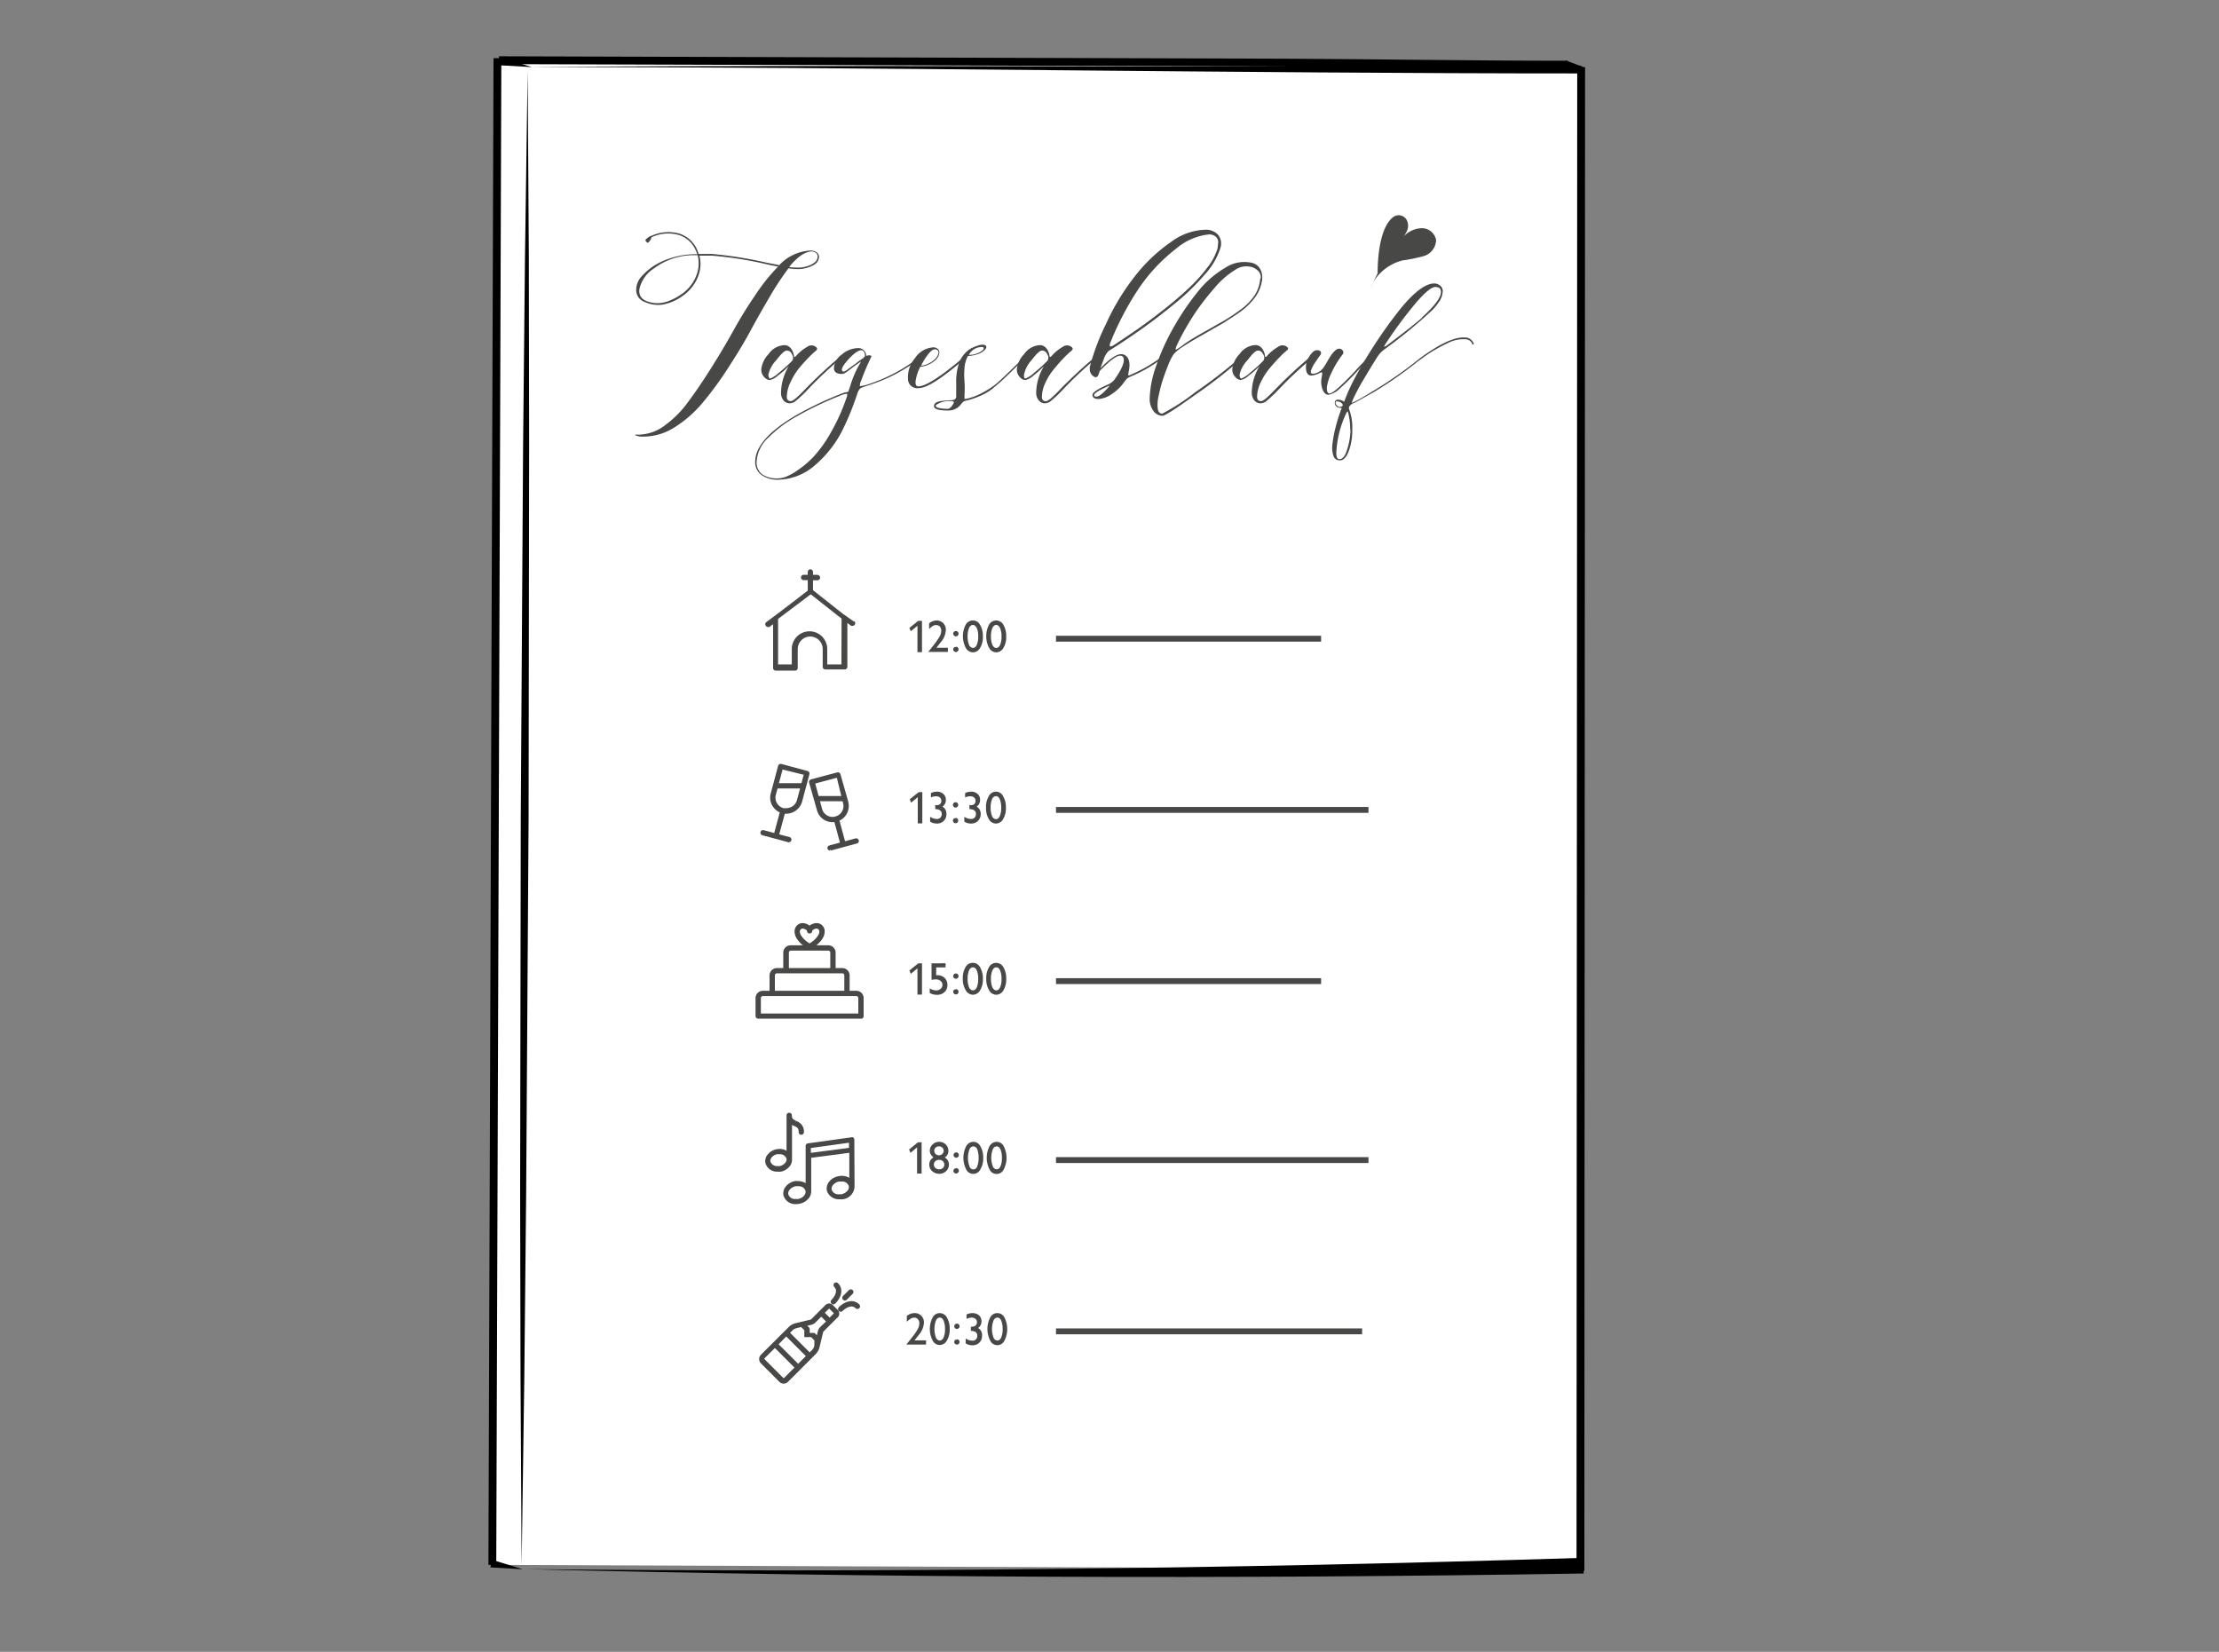 <svg id="Ebene_2" data-name="Ebene 2" xmlns="http://www.w3.org/2000/svg" viewBox="0 0 283.49 211.01"><rect x="0" y="0" width="283.49" height="211.01" fill="#808080" stroke="none"/><defs><style>.cls-1{fill:#fff;}.cls-2,.cls-5{fill:none;}.cls-2{stroke:#000;stroke-miterlimit:5;}.cls-3,.cls-4{fill:#484847;}.cls-4,.cls-5{stroke:#484847;stroke-miterlimit:10;}.cls-4{stroke-width:0.25px;}.cls-5{stroke-width:0.75px;}</style></defs><title>sogehts_tagesablaufschild_3</title><polygon class="cls-1" points="201.72 200.48 63.17 199.9 63.75 8.01 201.72 8.59 201.72 200.48"/><polygon points="67.41 8.96 67.56 32.85 67.6 56.74 67.53 104.53 67.22 152.31 66.98 176.2 66.64 200.09 66.5 176.2 66.45 152.31 66.53 104.52 66.83 56.74 67.07 32.85 67.41 8.96"/><path class="cls-2" d="M202,8.59l-.09,192.08"/><path d="M202,9.38c-44.93,0-89.85-.83-134.78-.82,44.92-.35,89.86.17,134.78-.18Z"/><path d="M202.33,201q-67.67,1.11-135.31-.56,67.64.68,135.26-1.44Z"/><polygon points="63.98 7.35 67.95 8.57 63.81 8.34 63.98 7.35"/><path class="cls-2" d="M63.75,7.69,164.21,8c12,.05,23.89.26,36.06.26"/><path class="cls-2" d="M63.55,7.43,62.9,199.9"/><polygon points="62.82 199.24 66.79 200.46 62.65 200.22 62.82 199.24"/><polygon points="200.07 7.73 202.59 8.69 199.9 8.71 200.07 7.73"/><path class="cls-3" d="M103.55,32a1.26,1.26,0,0,1,.79.24.77.77,0,0,1,.3.63,1.3,1.3,0,0,1-.72,1,4.13,4.13,0,0,1-2.19.5q-.26,0-1-.09a37.37,37.37,0,0,0-2.36,3.57c-.91,1.55-1.78,3.08-2.59,4.58S94,45.5,92.92,47.16a43.6,43.6,0,0,1-3.19,4.33,15.2,15.2,0,0,1-3.51,3.07,7.38,7.38,0,0,1-3.92,1.21,2.42,2.42,0,0,1-1.16-.18s0-.05.06-.07l.42,0A5.67,5.67,0,0,0,85,54.29,13.31,13.31,0,0,0,88,51.22q1.38-1.86,2.92-4.31t2.81-4.74q1.27-2.3,2.82-4.56a23.78,23.78,0,0,1,2.86-3.56l-.74-.14L98,33.77a48.57,48.57,0,0,0-7-1.11c-.76,0-1.31,0-1.64,0a4.35,4.35,0,0,1,0,2.12,5.38,5.38,0,0,1-2.19,3.05,6.15,6.15,0,0,1-2.59,1.09,4.08,4.08,0,0,1-2.17-.33A1.61,1.61,0,0,1,81.28,37a2.53,2.53,0,0,1,.66-1.66,7.73,7.73,0,0,1,2.25-1.76,10.58,10.58,0,0,1,4.89-1.11,6.17,6.17,0,0,0-.32-.75A3.49,3.49,0,0,0,86.67,30a5,5,0,0,0-3.41.3l-.14.3a1.21,1.21,0,0,1-.29.37c-.09.07-.2,0-.32-.15s0-.28.24-.44a1.06,1.06,0,0,1,.44-.24,5.21,5.21,0,0,1,3.53-.32,3.74,3.74,0,0,1,2.2,1.78,7,7,0,0,1,.34.84c.35,0,.92,0,1.71,0a52.13,52.13,0,0,1,7,1.12l.73.14q.57.1.84.18A5.9,5.9,0,0,1,103.55,32ZM89.13,34.68a4.26,4.26,0,0,0,0-2.07,8.49,8.49,0,0,0-5.55,1.66,4.24,4.24,0,0,0-1.89,2.64c-.12.87.31,1.43,1.3,1.68a3.7,3.7,0,0,0,1.11.14,4,4,0,0,0,1.44-.33A6.4,6.4,0,0,0,87,37.62,5.11,5.11,0,0,0,89.13,34.68Zm14.7-1a1.07,1.07,0,0,0,.63-.88c0-.38-.24-.61-.73-.69q-1.37.07-2.91,2a6.89,6.89,0,0,0,.91.07A3.84,3.84,0,0,0,103.83,33.7Z"/><path class="cls-3" d="M107.26,45.76c0,.05,0,.11,0,.18a46.45,46.45,0,0,0-4,3.76,17.41,17.41,0,0,1-1.71,1.61,1.33,1.33,0,0,1-.66.21,1,1,0,0,1-.81-.4,1.49,1.49,0,0,1-.3-.92,6.66,6.66,0,0,1,1-3.44A12.21,12.21,0,0,1,99.35,48a2.25,2.25,0,0,1-1,.55,1,1,0,0,1-.72-.39,1.34,1.34,0,0,1-.37-1,3.33,3.33,0,0,1,.93-1.93,2.62,2.62,0,0,1,2-1.14c.53,0,.92.33,1.16,1a1.56,1.56,0,0,1,.07.32.43.43,0,0,0,.08.2s.09,0,.22-.16a5.43,5.43,0,0,1,1.38-1.13.92.92,0,0,1,1.07-.05c.28.17.29.35.05.55a9.75,9.75,0,0,0-.88.82c-.34.34-.75.79-1.22,1.35A8.31,8.31,0,0,0,101,48.81a4.36,4.36,0,0,0-.48,1.87c0,.37.17.56.5.56s.92-.56,2-1.68c1.36-1.39,2.73-2.66,4.09-3.8C107.18,45.7,107.23,45.7,107.26,45.76Zm-8.87,2.6a3.79,3.79,0,0,0,1.15-.77,17.81,17.81,0,0,0,1.65-1.49.67.67,0,0,0,.06-.7c-.16-.41-.41-.62-.72-.62s-.73.42-1.37,1.25a3.75,3.75,0,0,0-1,1.87C98.21,48.2,98.27,48.36,98.39,48.36Z"/><path class="cls-3" d="M117.38,45.78a.07.07,0,0,1,0,.06l0,.06a21,21,0,0,1-6.66,3.39l-.29.1-.25.09-.19.09a.41.41,0,0,0-.17.14l-.13.19a2.51,2.51,0,0,0-.13.28,34.8,34.8,0,0,1-2,4.91,14.43,14.43,0,0,1-3.48,4.37,7.34,7.34,0,0,1-4.68,1.82,3.56,3.56,0,0,1-2-.53A2,2,0,0,1,96.48,59c0-1.94,1.76-3.94,5.3-6a44.31,44.31,0,0,1,5.82-2.75l.24-.09.19-.06a.27.27,0,0,0,.14,0l.09-.05.08,0,.07-.06a.37.37,0,0,0,0-.1l.06-.14a1.15,1.15,0,0,0,.07-.19l.09-.27a12.82,12.82,0,0,1,1.39-3.11,10.61,10.61,0,0,0-1.08.75c-.37.29-.66.5-.86.64a1,1,0,0,1-.54.2c-.65,0-1-.24-1-.77a2.34,2.34,0,0,1,1-1.71,3.24,3.24,0,0,1,2-.82,1,1,0,0,1,1.12,1,.68.68,0,0,1,.27-.07.63.63,0,0,1,.26,0,.29.29,0,0,1,.13.09l0,.07c-.48,1-.92,2-1.3,3.07a1.49,1.49,0,0,0-.17.67c0,.05.28,0,.72-.1a21.36,21.36,0,0,0,6.6-3.37A.1.1,0,0,1,117.38,45.78Zm-9.26,5.1c.17-.39.16-.59,0-.59a4.31,4.31,0,0,0-1,.34,42.27,42.27,0,0,0-5.23,2.5,16.16,16.16,0,0,0-3.71,2.76A4.54,4.54,0,0,0,96.66,59a1.87,1.87,0,0,0,.79,1.64,3.37,3.37,0,0,0,1.94.47,3.13,3.13,0,0,0,1-.2A7.91,7.91,0,0,0,102,60a11.73,11.73,0,0,0,2-1.73,16,16,0,0,0,2.13-3A24.39,24.39,0,0,0,108.12,50.88Zm-.31-3.41a1.44,1.44,0,0,0,.49-.29l1-.72a10,10,0,0,1,1-.72,1.69,1.69,0,0,1,.2-.23c0-.51-.17-.77-.5-.77s-.94.42-1.64,1.2-.93,1.25-.75,1.46A.31.31,0,0,0,107.81,47.47Z"/><path class="cls-3" d="M122.8,45.9c.12-.11.21-.12.27,0s0,0,0,.07q-4.17,3.6-5.65,3.6A1.19,1.19,0,0,1,116,48.31a3.69,3.69,0,0,1,.89-2.55,3,3,0,0,1,2.36-1.39.81.81,0,0,1,.55.2.62.62,0,0,1,.21.53,1.64,1.64,0,0,1-.72,1.08,3.37,3.37,0,0,1-1.72.67,5.94,5.94,0,0,0-.58,1.71c-.07.49,0,.75.29.8C118.23,49.36,120.05,48.2,122.8,45.9Zm-3.37-1.28c-.23,0-.51.21-.84.62a7.19,7.19,0,0,0-.91,1.48,3.12,3.12,0,0,0,1.54-.65,1.73,1.73,0,0,0,.69-1,.42.42,0,0,0-.13-.32A.46.46,0,0,0,119.43,44.62Z"/><path class="cls-3" d="M130.74,45.85q.09,0-.09.21l-1.39,1.35q-.87.86-1.32,1.26c-.3.28-.69.59-1.17,1a7,7,0,0,1-1.47.87,11,11,0,0,1-1.68.59,2.38,2.38,0,0,0-.5.15,2,2,0,0,0-.37.39,2,2,0,0,1-1.68.77c-1.29,0-1.87-.23-1.73-.7s.83-.55,2.12-.61c.44,0,.67-.15.7-.44V48.9a7.39,7.39,0,0,1,.41-2.66,3.83,3.83,0,0,1,.76-1.16,2.93,2.93,0,0,1,.94-.68,6.12,6.12,0,0,1,.76-.29,2.07,2.07,0,0,1,.48-.08c.34,0,.51.11.5.32s-.34.58-.91.82a4.37,4.37,0,0,1-1.44.3,3.86,3.86,0,0,0-.44,1.55,9.46,9.46,0,0,0,0,1.68,12,12,0,0,1,0,1.7c0,.05,0,.12,0,.21s0,.33,0,.35a1.07,1.07,0,0,0,.46-.08l.07,0a8.64,8.64,0,0,0,2.06-.88,10.31,10.31,0,0,0,1.5-1c.34-.29.89-.8,1.63-1.52s1.26-1.24,1.57-1.53C130.61,45.83,130.69,45.81,130.74,45.85Zm-9.65,6.37q.3,0,.66-.57c.11-.16.13-.28.07-.34s-.21-.08-.45-.07a2.82,2.82,0,0,0-1.76.48c-.16.18,0,.32.41.41A5,5,0,0,0,121.09,52.22Zm4.37-7.89a1.85,1.85,0,0,0-1.68,1,2.77,2.77,0,0,0,1.82-.63C125.73,44.45,125.69,44.34,125.46,44.33Z"/><path class="cls-3" d="M139.86,45.76c0,.05,0,.11,0,.18a46.45,46.45,0,0,0-4,3.76,17.41,17.41,0,0,1-1.71,1.61,1.33,1.33,0,0,1-.66.21,1,1,0,0,1-.8-.4,1.44,1.44,0,0,1-.31-.92,6.66,6.66,0,0,1,1-3.44A13,13,0,0,1,132,48a2.26,2.26,0,0,1-1,.55,1,1,0,0,1-.72-.39,1.34,1.34,0,0,1-.37-1,3.33,3.33,0,0,1,.93-1.93,2.62,2.62,0,0,1,2-1.14c.53,0,.92.33,1.16,1a1.56,1.56,0,0,1,.07.32.43.43,0,0,0,.08.2s.09,0,.22-.16a5.43,5.43,0,0,1,1.38-1.13.92.92,0,0,1,1.07-.05c.28.17.29.35.05.55a9.75,9.75,0,0,0-.88.82c-.34.34-.75.79-1.21,1.35a8,8,0,0,0-1.19,1.83,4.36,4.36,0,0,0-.48,1.87c0,.37.17.56.5.56s.92-.56,2-1.68c1.37-1.39,2.73-2.66,4.1-3.8C139.79,45.7,139.83,45.7,139.86,45.76ZM131,48.36a3.67,3.67,0,0,0,1.15-.77,17.81,17.81,0,0,0,1.65-1.49.7.7,0,0,0,.07-.7c-.17-.41-.41-.62-.73-.62s-.73.42-1.37,1.25a3.85,3.85,0,0,0-.95,1.87C130.81,48.2,130.87,48.36,131,48.36Z"/><path class="cls-3" d="M155.9,31.72a9.08,9.08,0,0,1-2,3.37,29.18,29.18,0,0,1-3.85,3.72c-1.49,1.22-2.93,2.33-4.33,3.31S143,44,141.64,44.83a2.66,2.66,0,0,0-.64,1.09c-.05.12-.11.29-.19.51s-.17.43-.24.63c1.18-1.22,2.07-1.82,2.66-1.82s1.07.47,1.07,1.41a5.17,5.17,0,0,1-.14,1,.31.31,0,0,1,0,.12.24.24,0,0,0-.05.12s0,0,.07.06a.46.46,0,0,0,.25-.07,19,19,0,0,0,3.68-2.07c.31-.24.46-.31.46-.2a.93.93,0,0,1-.25.29,18,18,0,0,1-3.85,2.19,2.26,2.26,0,0,0-.47.26,3.32,3.32,0,0,0-.37.44A5.83,5.83,0,0,1,142,50.36a3.27,3.27,0,0,1-1.65.61q-.78,0-.78-.54c0-.29.64-.72,1.91-1.28a2.37,2.37,0,0,0,.87-.61c.92-1.31,1.33-2.22,1.2-2.76a.42.42,0,0,0-.47-.34c-.46,0-1.32.65-2.58,1.94l-.11.34c-.14.45-.36.58-.68.36a1.09,1.09,0,0,1-.48-1,1.23,1.23,0,0,1,0-.2,28.49,28.49,0,0,1,2.06-5.48,29.49,29.49,0,0,1,3.61-6,20.94,20.94,0,0,1,4.8-4.56,7.63,7.63,0,0,1,4.23-1.49,2.08,2.08,0,0,1,1.71.67A1.82,1.82,0,0,1,155.9,31.72ZM140.13,50.65c.25,0,.66-.3,1.23-.91a1.47,1.47,0,0,0,.18-.2c.11-.12.19-.22.25-.3-1.35.58-2,1-2,1.21S139.89,50.65,140.13,50.65Zm5.21-13.58a37.68,37.68,0,0,0-3.48,6.69c-.09.24-.11.4-.05.47s.18,0,.39-.08c1.14-.75,2.23-1.48,3.26-2.2s2.13-1.55,3.31-2.48,2.21-1.82,3.09-2.65a20.46,20.46,0,0,0,2.36-2.61,7.5,7.5,0,0,0,1.32-2.44q.06-.4.09-.81a.89.89,0,0,0-.29-.7,1.22,1.22,0,0,0-.92-.31,7.7,7.7,0,0,0-4.17,1.82A22,22,0,0,0,145.34,37.07Z"/><path class="cls-3" d="M160,33.59a1.6,1.6,0,0,1,1.05.89,2.28,2.28,0,0,1,.18,1.36,5,5,0,0,1-.87,2.12,8.44,8.44,0,0,1-1.82,1.81c-.76.55-1.5,1-2.23,1.48l-2.63,1.5c-1,.57-1.85,1.06-2.48,1.49a5.28,5.28,0,0,0-1.25,1,6.67,6.67,0,0,0-.73,1.46c-.26.64-.49,1.28-.7,1.93s-.37,1.31-.51,2a4.56,4.56,0,0,0-.1,1.59c.07.41.26.62.58.62a27.47,27.47,0,0,0,4.19-2.72,64.23,64.23,0,0,0,5.53-4.25c.1-.09.18-.09.25,0a.09.09,0,0,1,0,.09,61.61,61.61,0,0,1-5.62,4.38q-3.87,2.77-4.3,2.77a1.44,1.44,0,0,1-1.18-.61,2.56,2.56,0,0,1-.48-1.64,13.49,13.49,0,0,1,.82-4.1,28.44,28.44,0,0,1,2.21-4.89,32.77,32.77,0,0,1,3.05-4.52,12.6,12.6,0,0,1,3.56-3.14A4.42,4.42,0,0,1,160,33.59Zm1.07,2c.06-.65-.29-1.14-1.07-1.45a2.51,2.51,0,0,0-2.25.37,10.59,10.59,0,0,0-2.59,2.28A32.27,32.27,0,0,0,152.67,40a33.48,33.48,0,0,0-2,3.44l-.26.53a3.6,3.6,0,0,0-.15.36l-.07.22s0,.08,0,.09a.17.17,0,0,0,.1,0l.18-.1c.09-.07.17-.11.23-.15l.3-.21a3.88,3.88,0,0,0,.31-.24q.91-.63,2.4-1.47L156.31,41a26.06,26.06,0,0,0,2.23-1.48,7.35,7.35,0,0,0,1.76-1.82A4.47,4.47,0,0,0,161,35.59Z"/><path class="cls-3" d="M167.46,45.76c0,.05,0,.11-.05.18a48,48,0,0,0-4,3.76,18.73,18.73,0,0,1-1.71,1.61,1.33,1.33,0,0,1-.66.21,1,1,0,0,1-.81-.4,1.5,1.5,0,0,1-.31-.92,6.58,6.58,0,0,1,1-3.44,12.21,12.21,0,0,1-1.4,1.23,2.26,2.26,0,0,1-1,.55,1,1,0,0,1-.71-.39,1.35,1.35,0,0,1-.38-1,3.3,3.3,0,0,1,.94-1.93,2.6,2.6,0,0,1,2-1.14c.53,0,.92.33,1.16,1a1.56,1.56,0,0,1,.07.32c0,.12.05.19.08.2s.09,0,.21-.16a5.67,5.67,0,0,1,1.39-1.13.92.92,0,0,1,1.07-.05c.27.17.29.35,0,.55a9.84,9.84,0,0,0-.87.82c-.34.34-.75.79-1.22,1.35a8.31,8.31,0,0,0-1.18,1.83,4.36,4.36,0,0,0-.48,1.87c0,.37.17.56.5.56s.92-.56,2-1.68c1.36-1.39,2.73-2.66,4.09-3.8C167.38,45.7,167.43,45.7,167.46,45.76Zm-8.88,2.6a3.67,3.67,0,0,0,1.15-.77,17.81,17.81,0,0,0,1.65-1.49.67.67,0,0,0,.07-.7c-.17-.41-.41-.62-.73-.62s-.72.42-1.36,1.25a3.8,3.8,0,0,0-1,1.87C158.4,48.2,158.46,48.36,158.58,48.36Z"/><path class="cls-3" d="M174.56,45.92c.15-.12.24-.14.27-.07a.19.19,0,0,1-.07.14c-.17.15-.63.64-1.39,1.46s-1.46,1.52-2.12,2.1a2.87,2.87,0,0,1-1.52.88c-.32,0-.57-.22-.76-.65a2.91,2.91,0,0,1-.1-1.67c.06-.34.07-.52,0-.54s-.15,0-.36.13a2.64,2.64,0,0,1-1,.27q-.58,0-.66-.84a2.42,2.42,0,0,1,.39-1.55,2.63,2.63,0,0,1,.51-.63.76.76,0,0,1,.4-.21l.13,0c.25,0,.4.07.46.21a.39.39,0,0,1-.07.42l-.16.21c-.1.15-.2.28-.27.4l-.3.44a3.71,3.71,0,0,0-.28.49,2.75,2.75,0,0,0-.17.41.49.49,0,0,0,0,.3.18.18,0,0,0,.2.12,1.53,1.53,0,0,0,.83-.25,2.13,2.13,0,0,0,.57-.54c.13-.19.29-.45.49-.79a8,8,0,0,1,.45-.74,2.93,2.93,0,0,1,.54-.63,1.19,1.19,0,0,1,.37-.24l.14,0a.5.5,0,0,1,.49.28.4.4,0,0,1-.06.47,12,12,0,0,0-1.4,2.31,6,6,0,0,0-.6,1.88c0,.44.06.69.27.77s.72-.28,1.33-.84,1.28-1.23,2-2A17.88,17.88,0,0,1,174.56,45.92Z"/><path class="cls-3" d="M181.22,46.1a52.54,52.54,0,0,1-5.73,4c-1,.56-1.78,1-2.46,1.36a1.31,1.31,0,0,0-.68.51.76.76,0,0,0,0,.29,6.47,6.47,0,0,1,.41,2.55,7.62,7.62,0,0,1-.41,2.71c-.3.86-.69,1.29-1.18,1.29a.82.82,0,0,1-.82-.59,3.37,3.37,0,0,1-.11-1.58,14.78,14.78,0,0,1,.41-2.14,21.31,21.31,0,0,1,.77-2.4h-.11a.81.81,0,0,1-.57-.18.56.56,0,0,1-.21-.43.38.38,0,0,1,.44-.43,1.19,1.19,0,0,1,.75.27A24.19,24.19,0,0,1,173.24,48a60.63,60.63,0,0,1,5.7-8.59q2.63-3.19,4.28-3.2a1.14,1.14,0,0,1,.78.29.9.9,0,0,1,.32.69,2.53,2.53,0,0,1-.48,1.37A7.31,7.31,0,0,1,183,39.6l-1.17,1.06a62.91,62.91,0,0,1-5,4,3.62,3.62,0,0,0-.91,1c-.59.94-1.13,1.82-1.61,2.64a28.16,28.16,0,0,0-1.41,2.61c-.16.37-.22.55-.19.55a3.26,3.26,0,0,0,.55-.25c.61-.32,1.31-.73,2.11-1.23a51.09,51.09,0,0,0,6-4.19c2.49-1.83,4.38-2.73,5.69-2.68l.22,0a1.21,1.21,0,0,1,1,.78c0,.06,0,.1-.05.11s-.08,0-.11,0a.94.94,0,0,0-.89-.66,4.22,4.22,0,0,0-2.23.47,19.54,19.54,0,0,0-2.82,1.6Zm-10,5.85c.21,0,.32-.07.32-.21s-.18-.34-.53-.45l-.13,0a.18.18,0,0,0-.19,0,.34.34,0,0,0-.06.2.4.4,0,0,0,.15.29A.66.66,0,0,0,171.26,52Zm1.27,2.89a7.48,7.48,0,0,0-.16-1.68c-.07-.4-.14-.6-.18-.6s-.14.18-.3.53a13.29,13.29,0,0,0-1.13,4.71c0,.57.12.86.36.86q.65,0,1-1.17A8.39,8.39,0,0,0,172.53,54.84Zm9.17-14.29c1.64-1.48,2.45-2.58,2.43-3.27,0-.41-.24-.62-.72-.62s-1.3.67-2.45,2a54.33,54.33,0,0,0-3.83,5.15c-.25.37-.31.53-.19.48l.28-.16Q181,41.24,181.7,40.55Z"/><path class="cls-3" d="M176,34.92c0-2.9.52-6.22,2.09-7.26a1.17,1.17,0,0,1,1.6.4,1.62,1.62,0,0,1,.16,1.16,3.28,3.28,0,0,1-.54,1,3.32,3.32,0,0,1,2.31-1.07,1.85,1.85,0,0,1,1.85,1.5,2.2,2.2,0,0,1-1.57,2.06,21.84,21.84,0,0,1-2.72.56,6.1,6.1,0,0,0-4.1,3.47"/><path class="cls-4" d="M104.38,73.55h-.64v-.49a.21.21,0,0,0-.21-.21.21.21,0,0,0-.21.21v.49h-.65a.21.21,0,0,0-.21.22.21.21,0,0,0,.21.21h.65v1.57a.21.21,0,0,0,.21.22.22.22,0,0,0,.21-.22V74h.64a.22.22,0,1,0,0-.43"/><path class="cls-4" d="M107.62,85h-2.06V82.91a2.14,2.14,0,0,0-4.28,0V85h-2V79l4.3-3.24,3.56,2.81,0,0,.15.11.35.27ZM109,79.48l-1.43-1-3.87-3.06a.23.23,0,0,0-.26,0l-3.92,3-1.57,1.17a.2.2,0,0,0,0,.29.21.21,0,0,0,.17.09.2.2,0,0,0,.13,0l.64-.48v5.84a.21.21,0,0,0,.21.21h2.48a.21.21,0,0,0,.21-.21V82.91a1.72,1.72,0,0,1,3.44,0v2.27a.21.21,0,0,0,.21.21h2.48a.21.21,0,0,0,.21-.21V79.33l.66.49a.22.22,0,0,0,.13,0,.21.21,0,0,0,.13-.38"/><path class="cls-4" d="M99.89,98.15,99,101.49a1.47,1.47,0,0,0,.15,1.16,1.53,1.53,0,0,0,.92.71,1.75,1.75,0,0,0,.4,0,1.53,1.53,0,0,0,1.47-1.13l.89-3.35Zm.58,5.68h0a2.22,2.22,0,0,1-.51-.06,2,2,0,0,1-1.18-.91,1.91,1.91,0,0,1-.19-1.48l.94-3.52v0a.22.22,0,0,1,.26-.15l3.35.9a.21.21,0,0,1,.15.25.08.08,0,0,0,0,0l-.94,3.52a2,2,0,0,1-1.88,1.44"/><path class="cls-4" d="M100.87,107.06l-1.47-.39.77-2.86-.21,0-.2-.07L99,106.56l-1.46-.39a.21.21,0,0,0-.26.15.22.22,0,0,0,.15.26l3.34.89h0a.23.23,0,0,0,.21-.16.22.22,0,0,0-.15-.26"/><polygon class="cls-4" points="107.67 101.81 104.52 101.81 104.63 102.23 107.78 102.23 107.67 101.81"/><path class="cls-4" d="M104,100l.9,3.35a1.52,1.52,0,0,0,1.46,1.13,1.34,1.34,0,0,0,.4-.06,1.51,1.51,0,0,0,1.07-1.86L107,99.2Zm2.36,4.9a1.94,1.94,0,0,1-1.87-1.44l-1-3.52v0a.22.22,0,0,1,.16-.26l3.34-.89a.21.21,0,0,1,.26.14.08.08,0,0,1,0,0l1,3.52a2,2,0,0,1-.2,1.48,1.91,1.91,0,0,1-1.18.9,1.79,1.79,0,0,1-.51.07"/><path class="cls-4" d="M106.05,108.53a.23.23,0,0,1-.21-.15.21.21,0,0,1,.15-.26l3.34-.9a.22.22,0,0,1,.26.15.21.21,0,0,1-.15.26l-3.34.9h0"/><path class="cls-4" d="M107.87,107.61l-.77-2.85a1.17,1.17,0,0,1-.2.06l-.21.05.77,2.85Z"/><polygon class="cls-4" points="99.35 100.17 99.24 100.59 102.39 100.59 102.5 100.17 99.35 100.17"/><path class="cls-4" d="M97.08,129.59h12.7V127.5a.39.39,0,0,0-.38-.39H97.46a.39.39,0,0,0-.38.39ZM110,130H96.87a.22.22,0,0,1-.22-.21V127.5a.81.81,0,0,1,.81-.81H109.4a.81.81,0,0,1,.81.81v2.31a.22.22,0,0,1-.21.21"/><path class="cls-4" d="M98.87,126.69V124.6a.38.38,0,0,1,.38-.39h8.36a.38.38,0,0,1,.38.39v2.09h.43V124.6a.81.81,0,0,0-.81-.81H99.25a.81.81,0,0,0-.81.81v2.09Z"/><path class="cls-4" d="M100.66,123.79v-2.1a.38.38,0,0,1,.38-.38h4.78a.38.38,0,0,1,.38.38v2.1h.43v-2.1a.81.81,0,0,0-.81-.81H101a.81.81,0,0,0-.81.81v2.1Z"/><path class="cls-4" d="M102.53,118.49a.5.5,0,0,0-.47.53c0,.58.78,1.32,1.37,1.63.59-.31,1.37-1.05,1.37-1.63a.5.5,0,0,0-.47-.53c-.32,0-.69.25-.69.42a.21.21,0,1,1-.42,0c0-.17-.37-.42-.69-.42m.9,2.61-.09,0c-.71-.33-1.7-1.23-1.7-2.06a.92.92,0,0,1,.89-1,1.4,1.4,0,0,1,.9.37,1.4,1.4,0,0,1,.9-.37.92.92,0,0,1,.9,1c0,.83-1,1.73-1.71,2.06l-.09,0"/><path class="cls-4" d="M107.55,152.68a2.07,2.07,0,0,1-.35,0,1,1,0,0,1-1.07-.68.84.84,0,0,1,.2-.71,1.5,1.5,0,0,1,.82-.48,2,2,0,0,1,.34,0,1,1,0,0,1,1.07.68c.11.51-.34,1-1,1.19m-4.09-5.27v-.87l5.12-.71v.91Zm-.64,5.4a1.43,1.43,0,0,1-.82.47,1.32,1.32,0,0,1-.34,0,1,1,0,0,1-1.08-.68.84.84,0,0,1,.2-.71,1.58,1.58,0,0,1,.82-.48,2.07,2.07,0,0,1,.35,0,1,1,0,0,1,1.07.68.84.84,0,0,1-.2.71m6.19-7.23a.21.21,0,0,0-.08-.16.2.2,0,0,0-.17,0l-5.54.77a.21.21,0,0,0-.18.21v5A1.66,1.66,0,0,0,102,151a2.2,2.2,0,0,0-.44,0,1.82,1.82,0,0,0-1.05.62,1.23,1.23,0,0,0-.29,1.07,1.44,1.44,0,0,0,1.49,1,2.1,2.1,0,0,0,.43-.05,1.87,1.87,0,0,0,1.06-.62,1.33,1.33,0,0,0,.31-.82h0v-4.41l5.12-.67v3.59a1.64,1.64,0,0,0-1.09-.38,2.1,2.1,0,0,0-.43.05,1.84,1.84,0,0,0-1.06.62,1.26,1.26,0,0,0-.29,1.07,1.46,1.46,0,0,0,1.49,1,2.2,2.2,0,0,0,.44,0,1.58,1.58,0,0,0,1.36-1.56s0,0,0-.05Z"/><path class="cls-4" d="M100.41,148.63a1.39,1.39,0,0,1-.77.45,1.24,1.24,0,0,1-.33,0,1,1,0,0,1-1-.65.76.76,0,0,1,.18-.66,1.31,1.31,0,0,1,.78-.45,1.24,1.24,0,0,1,.33,0,1,1,0,0,1,1,.65.77.77,0,0,1-.19.66m1.24-5.35c-.37-.17-.61-.28-.61-.8a.21.21,0,0,0-.21-.21.21.21,0,0,0-.22.21v4.76a1.57,1.57,0,0,0-1-.35,2,2,0,0,0-.42.05,1.77,1.77,0,0,0-1,.6,1.16,1.16,0,0,0-.28,1,1.38,1.38,0,0,0,1.43,1,2,2,0,0,0,.42,0,1.77,1.77,0,0,0,1-.6,1.22,1.22,0,0,0,.3-.79h0v-4.68a3.09,3.09,0,0,0,.43.24c.39.17.67.3.67.91a.21.21,0,1,0,.42,0,1.26,1.26,0,0,0-.91-1.3"/><path class="cls-4" d="M109.69,166.72c-.72-.72-1.74-.33-2.44.36a.22.22,0,0,0,0,.3.22.22,0,0,0,.15.06.2.2,0,0,0,.15-.06s1.11-1.09,1.84-.36a.21.21,0,0,0,.3-.3Z"/><path class="cls-4" d="M106.46,166.5a.2.2,0,0,0,.15-.06c.7-.69,1.08-1.72.36-2.43a.2.2,0,0,0-.3,0,.22.22,0,0,0,0,.3c.73.73-.31,1.79-.36,1.83a.22.22,0,0,0,0,.3A.22.22,0,0,0,106.46,166.5Z"/><path class="cls-4" d="M107.94,166a.2.2,0,0,0,.15-.06l.75-.75a.2.2,0,0,0,0-.3.22.22,0,0,0-.3,0l-.75.75a.22.22,0,0,0,0,.3A.22.22,0,0,0,107.94,166Z"/><path class="cls-4" d="M106.85,167.34l-.46-.46a.69.69,0,0,0-.47-.25.7.7,0,0,0-.46.25l-1.68,1.68a.49.49,0,0,1-.27.15l-1.84.44a1.73,1.73,0,0,0-.84.48l-3.53,3.52a.66.66,0,0,0,0,.92l2.36,2.36a.65.65,0,0,0,.92,0l3.52-3.52a1.81,1.81,0,0,0,.48-.85l.44-1.84a.52.52,0,0,1,.15-.27l1.68-1.68A.56.56,0,0,0,106.85,167.34Zm-3.82,6-2.75,2.75a.22.22,0,0,1-.32,0l-2.36-2.36a.22.22,0,0,1,0-.32l1.4-1.39,2.68,2.68.3-.3-2.68-2.68L100,171l.45-.45,2.68,2.68-1.1,1.1Zm1.13-1.42a1.33,1.33,0,0,1-.35.65l-.37.36-2.68-2.68.37-.36a1.28,1.28,0,0,1,.64-.36l.62-.15.49.49,0,.71h0v.1h0v0h0l0,0h.09l.71,0,.49.49Zm.71-2.31a1,1,0,0,0-.26.47l-.18.74-.37-.37a.17.17,0,0,0-.14-.06l-.6,0,0-.6a.18.18,0,0,0-.06-.14l-.37-.37.74-.17a1.06,1.06,0,0,0,.47-.27l.82-.82.79.79Zm1.68-1.68-.56.56-.79-.79.56-.56s.12-.12.16-.12,0,0,.17.12l.46.46C106.72,167.8,106.71,167.81,106.55,168Z"/><line class="cls-5" x1="134.91" y1="81.59" x2="168.78" y2="81.59"/><path class="cls-3" d="M117.79,79.31v4h-.58V79.94l-.85.7-.18-.43,1.12-.9Z"/><path class="cls-3" d="M118.7,80.36v-.73a1.5,1.5,0,0,1,.94-.37,1.15,1.15,0,0,1,.86.34,1.21,1.21,0,0,1,.34.87,2.61,2.61,0,0,1-.68,1.6l-.53.68h1.47v.53h-2.51l.79-1a9.59,9.59,0,0,0,.63-.91,1.63,1.63,0,0,0,.24-.8.77.77,0,0,0-.18-.53.63.63,0,0,0-.49-.19.71.71,0,0,0-.4.11A2.43,2.43,0,0,0,118.7,80.36Z"/><path class="cls-3" d="M122.12,80.61a.33.33,0,0,1,.24.1.33.33,0,0,1,.1.24.37.37,0,0,1-.1.24.37.37,0,0,1-.25.1.31.31,0,0,1-.23-.11.29.29,0,0,1-.1-.23.31.31,0,0,1,.1-.24A.33.33,0,0,1,122.12,80.61Zm0,2a.34.34,0,0,1,.34.34.34.34,0,0,1-.35.34.34.34,0,0,1-.33-.33.33.33,0,0,1,.1-.25A.37.37,0,0,1,122.12,82.65Z"/><path class="cls-3" d="M124.3,79.26a1,1,0,0,1,.91.57,2.76,2.76,0,0,1,.36,1.49,2.66,2.66,0,0,1-.36,1.45,1.06,1.06,0,0,1-.91.56,1.05,1.05,0,0,1-.91-.56,3.2,3.2,0,0,1,0-3A1.05,1.05,0,0,1,124.3,79.26Zm0,.57a.56.56,0,0,0-.5.4,2.65,2.65,0,0,0-.18,1.07,2.68,2.68,0,0,0,.18,1.07.57.57,0,0,0,.5.4c.21,0,.37-.14.49-.4a2.54,2.54,0,0,0,.18-1.05,2.65,2.65,0,0,0-.18-1.09C124.67,80,124.51,79.83,124.3,79.83Z"/><path class="cls-3" d="M127.28,79.26a1.06,1.06,0,0,1,.92.57,2.86,2.86,0,0,1,.35,1.49,2.66,2.66,0,0,1-.36,1.45,1.06,1.06,0,0,1-.91.56,1.05,1.05,0,0,1-.91-.56,3.2,3.2,0,0,1,0-3A1.05,1.05,0,0,1,127.28,79.26Zm0,.57c-.21,0-.37.13-.5.4a2.65,2.65,0,0,0-.18,1.07,2.68,2.68,0,0,0,.18,1.07c.13.26.29.4.5.4s.37-.14.49-.4a2.54,2.54,0,0,0,.18-1.05,2.65,2.65,0,0,0-.18-1.09C127.65,80,127.49,79.83,127.28,79.83Z"/><line class="cls-5" x1="134.91" y1="103.46" x2="174.83" y2="103.46"/><path class="cls-3" d="M117.83,101.18v4h-.58v-3.35l-.85.7-.17-.43,1.12-.9Z"/><path class="cls-3" d="M118.93,101.87v-.56a1.65,1.65,0,0,1,.74-.18,1.19,1.19,0,0,1,.85.29,1,1,0,0,1,.32.75,1,1,0,0,1-.44.87,1.11,1.11,0,0,1,.4.41,1.2,1.2,0,0,1,.11.54,1.15,1.15,0,0,1-.34.87,1.18,1.18,0,0,1-.87.34,1.58,1.58,0,0,1-.87-.24v-.62a1.6,1.6,0,0,0,.87.28.62.62,0,0,0,.44-.17.64.64,0,0,0,.17-.45.55.55,0,0,0-.3-.54,1.42,1.42,0,0,0-.53-.1v-.53a1.17,1.17,0,0,0,.41,0,.52.52,0,0,0,.37-.53.53.53,0,0,0-.18-.42.72.72,0,0,0-.49-.16A1.42,1.42,0,0,0,118.93,101.87Z"/><path class="cls-3" d="M122.08,102.48a.33.33,0,0,1,.24.1.34.34,0,0,1,0,.48.37.37,0,0,1-.25.1.34.34,0,0,1-.23-.1.34.34,0,0,1,.24-.58Zm0,2a.34.34,0,0,1,.34.34.34.34,0,0,1-.35.34.34.34,0,0,1-.33-.33.33.33,0,0,1,.1-.25A.37.37,0,0,1,122.08,104.52Z"/><path class="cls-3" d="M123.3,101.87v-.56a1.68,1.68,0,0,1,.74-.18,1.19,1.19,0,0,1,.85.29.93.93,0,0,1,.32.75,1,1,0,0,1-.44.87,1.11,1.11,0,0,1,.4.41,1.08,1.08,0,0,1,.12.54,1.15,1.15,0,0,1-.35.87,1.18,1.18,0,0,1-.87.34,1.58,1.58,0,0,1-.87-.24v-.62a1.6,1.6,0,0,0,.87.28.62.62,0,0,0,.44-.17.64.64,0,0,0,.17-.45.55.55,0,0,0-.3-.54,1.42,1.42,0,0,0-.53-.1v-.53a1.14,1.14,0,0,0,.41,0,.51.51,0,0,0,.37-.53.53.53,0,0,0-.18-.42.71.71,0,0,0-.49-.16A1.42,1.42,0,0,0,123.3,101.87Z"/><path class="cls-3" d="M127.24,101.13a1,1,0,0,1,.91.57,2.76,2.76,0,0,1,.36,1.49,2.66,2.66,0,0,1-.36,1.45,1.06,1.06,0,0,1-.91.56,1.05,1.05,0,0,1-.91-.56,2.73,2.73,0,0,1-.36-1.48,2.65,2.65,0,0,1,.36-1.46A1,1,0,0,1,127.24,101.13Zm0,.57a.56.56,0,0,0-.5.4,2.65,2.65,0,0,0-.18,1.07,2.68,2.68,0,0,0,.18,1.07.57.57,0,0,0,.5.4c.21,0,.37-.13.49-.39a2.59,2.59,0,0,0,.18-1.06,2.68,2.68,0,0,0-.18-1.09C127.61,101.83,127.45,101.7,127.24,101.7Z"/><line class="cls-5" x1="134.91" y1="125.33" x2="168.78" y2="125.33"/><path class="cls-3" d="M117.79,123.05v4h-.58v-3.35l-.85.7-.18-.43,1.12-.9Z"/><path class="cls-3" d="M120.8,123.05v.53h-1.2v1h.16a1.25,1.25,0,0,1,.92.34,1.23,1.23,0,0,1,.36.91,1.19,1.19,0,0,1-.37.9,1.36,1.36,0,0,1-1,.35,1.93,1.93,0,0,1-.89-.23v-.59a1.63,1.63,0,0,0,.81.26.84.84,0,0,0,.58-.21.65.65,0,0,0,0-1,.92.92,0,0,0-.6-.2,3.45,3.45,0,0,0-.56.06v-2.11Z"/><path class="cls-3" d="M122.12,124.35a.33.33,0,0,1,.24.1.34.34,0,0,1,0,.48.37.37,0,0,1-.25.1.34.34,0,0,1-.23-.1.34.34,0,0,1,.24-.58Zm0,2a.34.34,0,0,1,.34.34.37.37,0,0,1-.1.25.37.37,0,0,1-.25.09.34.34,0,0,1-.33-.33.33.33,0,0,1,.1-.25A.37.37,0,0,1,122.12,126.39Z"/><path class="cls-3" d="M124.3,123a1,1,0,0,1,.91.57,2.76,2.76,0,0,1,.36,1.49,2.66,2.66,0,0,1-.36,1.45,1.06,1.06,0,0,1-.91.56,1.05,1.05,0,0,1-.91-.56A2.73,2.73,0,0,1,123,125a2.65,2.65,0,0,1,.36-1.46A1,1,0,0,1,124.3,123Zm0,.57a.57.57,0,0,0-.5.4,2.65,2.65,0,0,0-.18,1.07,2.68,2.68,0,0,0,.18,1.07.57.57,0,0,0,.5.4c.21,0,.37-.13.49-.39a2.59,2.59,0,0,0,.18-1.06,2.68,2.68,0,0,0-.18-1.09C124.67,123.7,124.51,123.57,124.3,123.57Z"/><path class="cls-3" d="M127.28,123a1.06,1.06,0,0,1,.92.57,2.86,2.86,0,0,1,.35,1.49,2.66,2.66,0,0,1-.36,1.45,1.06,1.06,0,0,1-.91.56,1.05,1.05,0,0,1-.91-.56A2.73,2.73,0,0,1,126,125a2.65,2.65,0,0,1,.36-1.46A1,1,0,0,1,127.28,123Zm0,.57c-.21,0-.37.14-.5.4a2.65,2.65,0,0,0-.18,1.07,2.68,2.68,0,0,0,.18,1.07c.13.26.29.4.5.4s.37-.13.49-.39a2.59,2.59,0,0,0,.18-1.06,2.68,2.68,0,0,0-.18-1.09C127.65,123.7,127.49,123.57,127.28,123.57Z"/><line class="cls-5" x1="134.91" y1="148.19" x2="174.83" y2="148.19"/><path class="cls-3" d="M117.74,145.91v4h-.58v-3.35l-.84.71-.18-.43,1.12-.91Z"/><path class="cls-3" d="M120.69,147.86a1,1,0,0,1,.54.91,1.08,1.08,0,0,1-.36.83,1.21,1.21,0,0,1-.89.34,1.28,1.28,0,0,1-.89-.34,1.09,1.09,0,0,1-.37-.84,1,1,0,0,1,.53-.9,2.32,2.32,0,0,1-.36-.43.94.94,0,0,1-.1-.43,1.06,1.06,0,0,1,.35-.8,1.16,1.16,0,0,1,.85-.34,1.13,1.13,0,0,1,.83.33,1.12,1.12,0,0,1,.34.82A.93.93,0,0,1,120.69,147.86Zm-.71.3a.69.69,0,0,0-.48.17.55.55,0,0,0-.19.44.54.54,0,0,0,.19.43.72.72,0,0,0,.48.17.69.69,0,0,0,.48-.17.55.55,0,0,0,.18-.43.58.58,0,0,0-.19-.44A.68.68,0,0,0,120,148.16Zm0-1.72a.68.68,0,0,0-.45.15.57.57,0,0,0,0,.82.59.59,0,0,0,.42.17.61.61,0,0,0,.43-.17.55.55,0,0,0,.18-.41.54.54,0,0,0-.17-.4A.6.6,0,0,0,120,146.44Z"/><path class="cls-3" d="M122.16,147.21a.37.37,0,0,1,.24.1.33.33,0,0,1,.1.24.3.3,0,0,1-.1.24.34.34,0,0,1-.48,0,.34.34,0,0,1-.1-.23.37.37,0,0,1,.1-.25A.37.37,0,0,1,122.16,147.21Zm0,2a.34.34,0,0,1,.24.58.34.34,0,1,1-.48-.48A.33.33,0,0,1,122.16,149.26Z"/><path class="cls-3" d="M124.35,145.86a1,1,0,0,1,.91.58,2.86,2.86,0,0,1,.35,1.49,2.65,2.65,0,0,1-.36,1.44,1,1,0,0,1-1.82,0,3.26,3.26,0,0,1,0-2.94A1.06,1.06,0,0,1,124.35,145.86Zm0,.58a.56.56,0,0,0-.5.4,3.08,3.08,0,0,0,0,2.13.51.51,0,0,0,1,0,2.76,2.76,0,0,0,.17-1.06,2.93,2.93,0,0,0-.17-1.09A.56.56,0,0,0,124.35,146.44Z"/><path class="cls-3" d="M127.33,145.86a1,1,0,0,1,.91.58,3.24,3.24,0,0,1,0,2.93,1,1,0,0,1-1.83,0,3.26,3.26,0,0,1,0-2.94A1.06,1.06,0,0,1,127.33,145.86Zm0,.58a.56.56,0,0,0-.5.4,3.08,3.08,0,0,0,0,2.13.56.56,0,0,0,.5.4c.21,0,.37-.13.49-.39a2.56,2.56,0,0,0,.18-1.06,2.72,2.72,0,0,0-.18-1.09C127.7,146.57,127.54,146.44,127.33,146.44Z"/><line class="cls-5" x1="134.91" y1="170.07" x2="174.02" y2="170.07"/><path class="cls-3" d="M115.85,168.84v-.73a1.52,1.52,0,0,1,1-.37,1.15,1.15,0,0,1,.85.34,1.18,1.18,0,0,1,.34.87,2.64,2.64,0,0,1-.68,1.6l-.53.67h1.48v.54h-2.52l.79-1a8,8,0,0,0,.63-.91,1.63,1.63,0,0,0,.24-.81.75.75,0,0,0-.18-.52.63.63,0,0,0-.48-.2.81.81,0,0,0-.41.11A3.51,3.51,0,0,0,115.85,168.84Z"/><path class="cls-3" d="M120.06,167.74a1.06,1.06,0,0,1,.92.57,2.86,2.86,0,0,1,.35,1.49,2.65,2.65,0,0,1-.36,1.44,1.05,1.05,0,0,1-.91.57,1,1,0,0,1-.91-.57,3.18,3.18,0,0,1,0-2.94A1,1,0,0,1,120.06,167.74Zm0,.57c-.21,0-.37.13-.5.4a3.24,3.24,0,0,0,0,2.13c.13.27.29.4.5.4s.37-.13.49-.39a2.56,2.56,0,0,0,.18-1.06,2.72,2.72,0,0,0-.18-1.09C120.43,168.44,120.27,168.31,120.06,168.31Z"/><path class="cls-3" d="M122.25,169.08a.37.37,0,0,1,.24.1.33.33,0,0,1,.1.24.3.3,0,0,1-.1.24.34.34,0,0,1-.48,0,.34.34,0,0,1-.1-.23.37.37,0,0,1,.1-.25A.37.37,0,0,1,122.25,169.08Zm0,2a.34.34,0,0,1,0,.68.34.34,0,0,1-.24-.58A.33.33,0,0,1,122.25,171.13Z"/><path class="cls-3" d="M123.48,168.48v-.56a1.65,1.65,0,0,1,.74-.18,1.25,1.25,0,0,1,.85.28,1,1,0,0,1,.32.76,1,1,0,0,1-.44.86,1,1,0,0,1,.51,1,1.18,1.18,0,0,1-.34.87,1.22,1.22,0,0,1-.87.34,1.56,1.56,0,0,1-.88-.25v-.62a1.58,1.58,0,0,0,.88.28.54.54,0,0,0,.43-.17.57.57,0,0,0,.17-.45.54.54,0,0,0-.29-.53,1.47,1.47,0,0,0-.53-.1v-.53a1.47,1.47,0,0,0,.41-.05.53.53,0,0,0,.37-.53.5.5,0,0,0-.19-.42.68.68,0,0,0-.48-.16A1.42,1.42,0,0,0,123.48,168.48Z"/><path class="cls-3" d="M127.42,167.74a1,1,0,0,1,.91.57,3.24,3.24,0,0,1,0,2.93,1,1,0,0,1-1.83,0,3.26,3.26,0,0,1,0-2.94A1,1,0,0,1,127.42,167.74Zm0,.57a.56.56,0,0,0-.5.4,3.08,3.08,0,0,0,0,2.13.56.56,0,0,0,.5.4c.21,0,.37-.13.49-.39a2.56,2.56,0,0,0,.18-1.06,2.72,2.72,0,0,0-.18-1.09C127.79,168.44,127.63,168.31,127.42,168.31Z"/></svg>